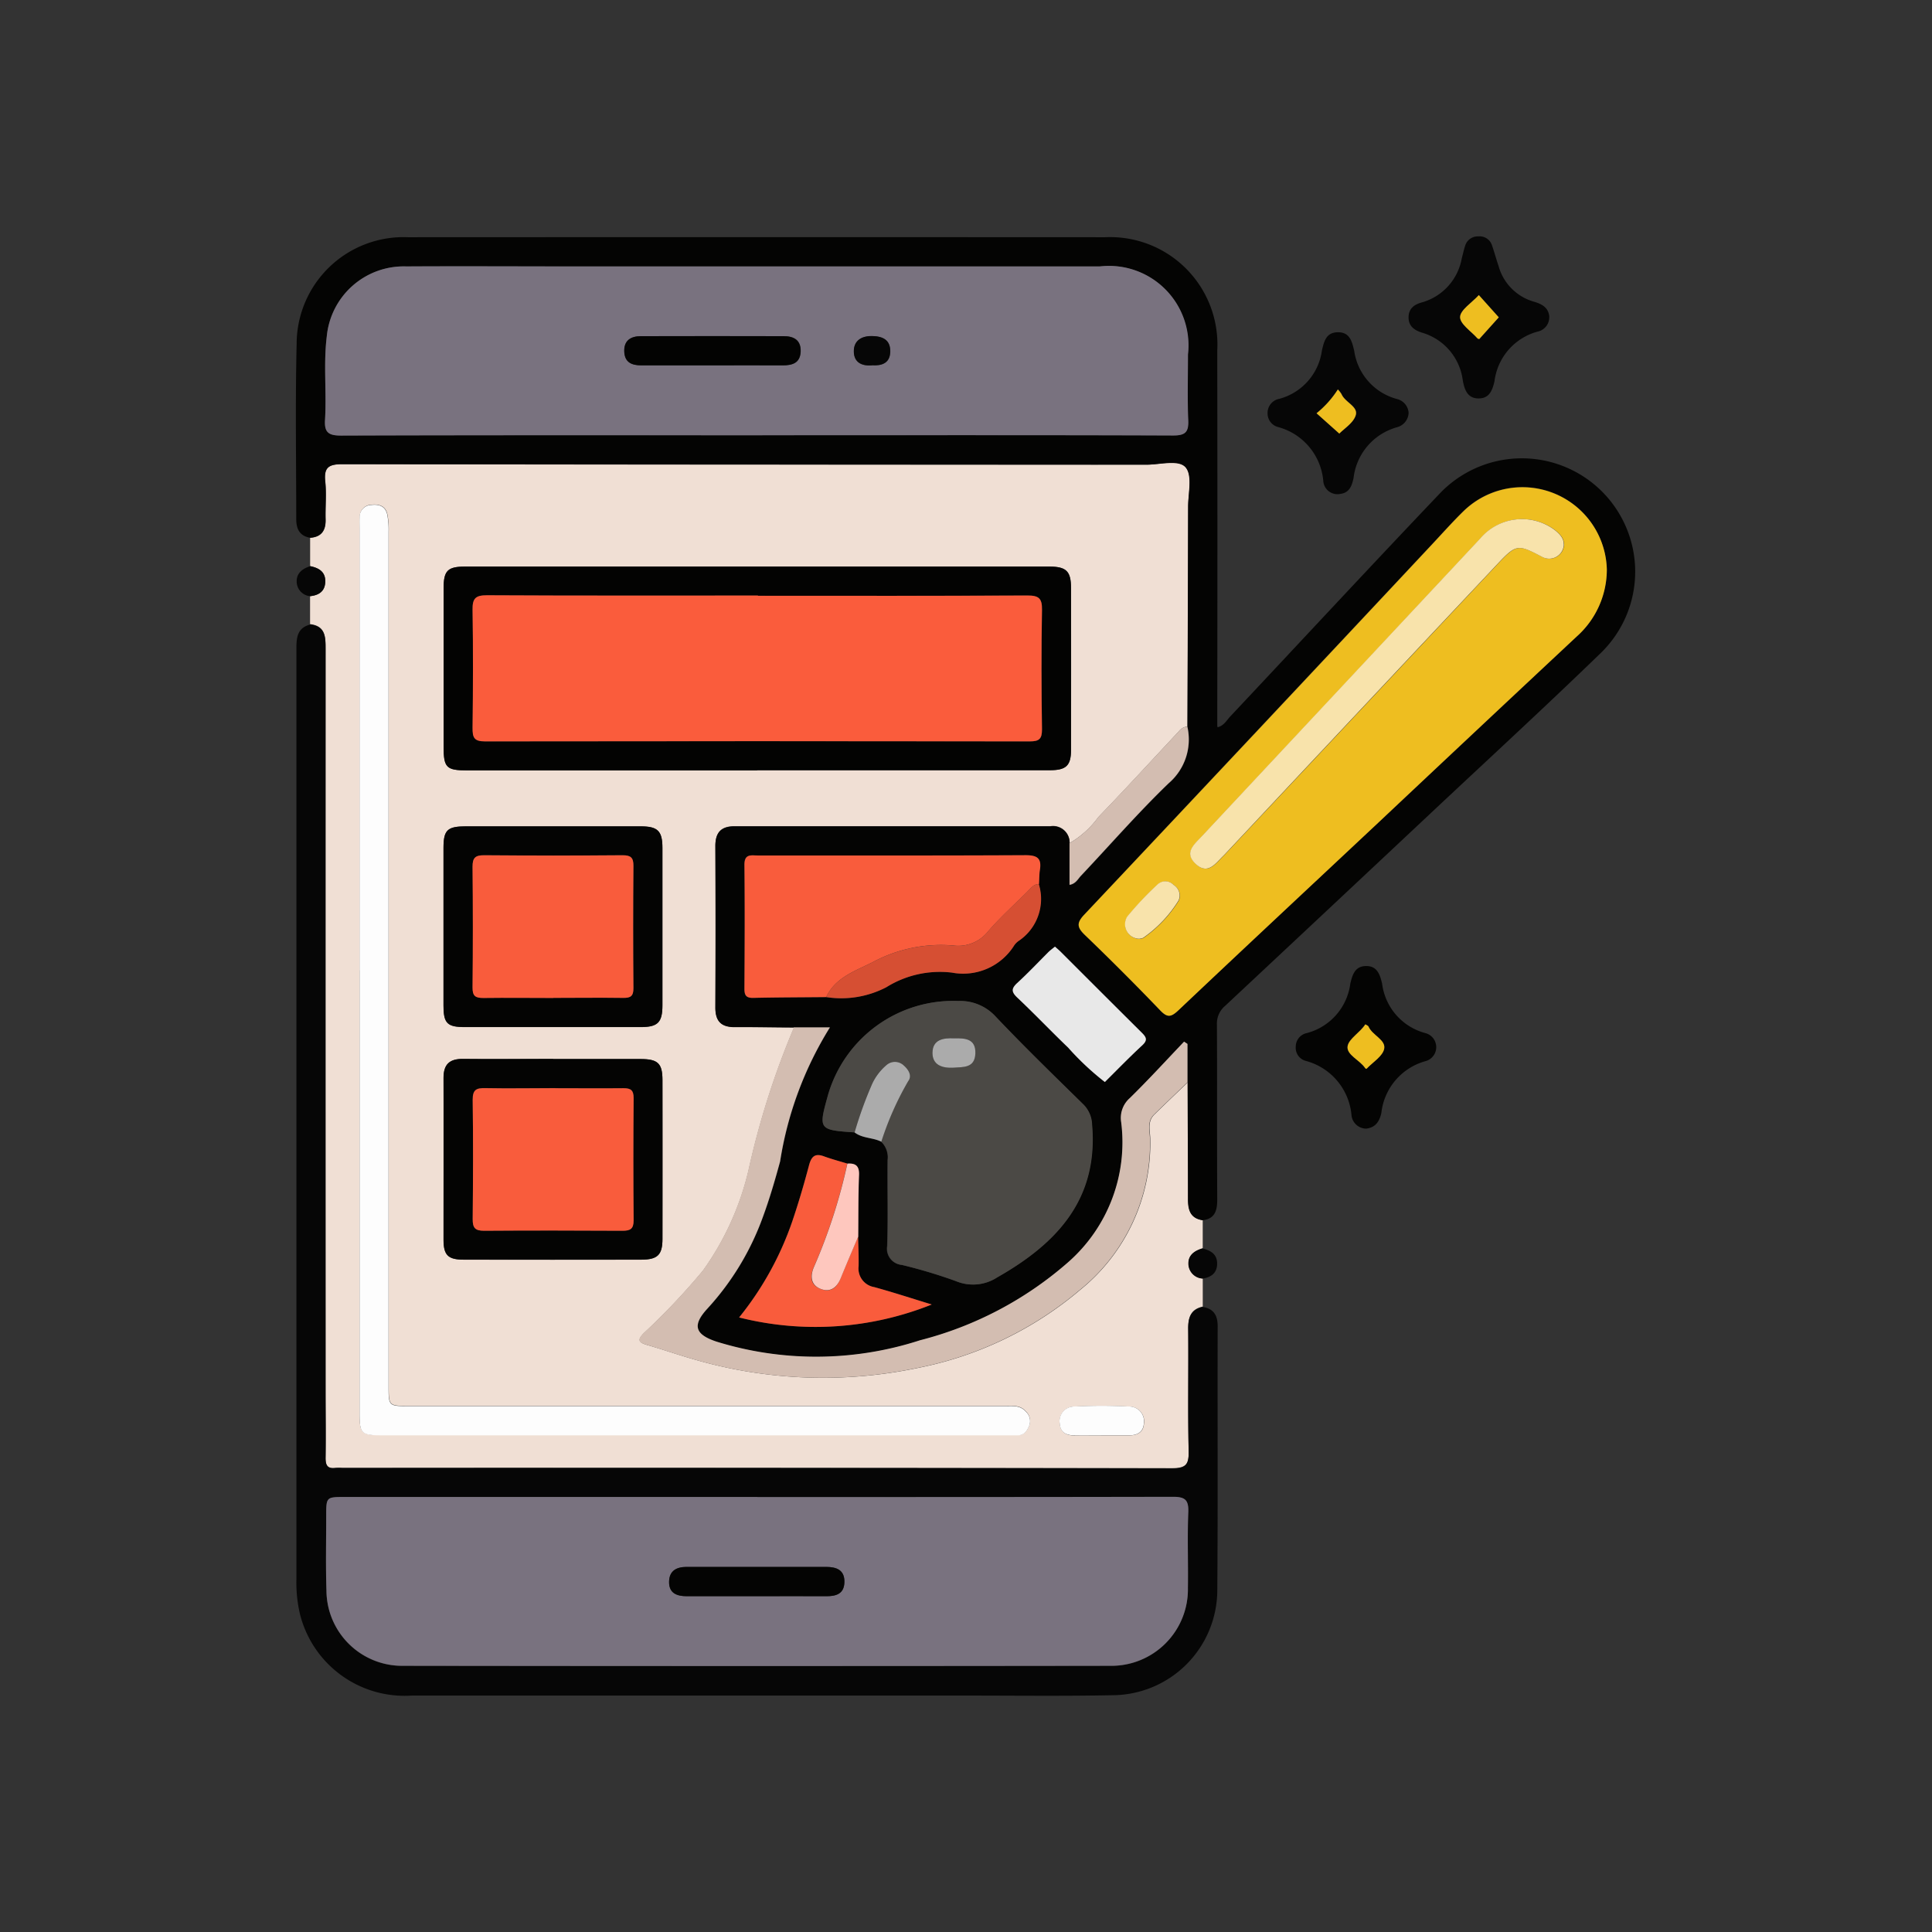 <svg xmlns="http://www.w3.org/2000/svg" xmlns:xlink="http://www.w3.org/1999/xlink" width="57" height="57" viewBox="0 0 57 57"><rect x="0" y="0" width="57" height="57" fill="#333333" stroke="none"/><defs><clipPath id="clip-path"><rect id="Rectangle_57961" data-name="Rectangle 57961" width="39.539" height="43.054" transform="translate(0 0)" fill="none"></rect></clipPath></defs><g id="Group_144505" data-name="Group 144505" transform="translate(-217 -2277)"><rect id="Rectangle_57834" data-name="Rectangle 57834" width="57" height="57" transform="translate(217 2277)" fill="#fff" opacity="0"></rect><g id="Group_144610" data-name="Group 144610" transform="translate(225.73 2283.975)"><g id="Group_144609" data-name="Group 144609" transform="translate(0 -0.002)" clip-path="url(#clip-path)"><path id="Path_89642" data-name="Path 89642" d="M38.758,627.342q0-.417,0-.835c.254-.025.437-.136.449-.415.014-.3-.188-.419-.447-.471q0-.417,0-.835c.34-.024.467-.219.458-.544-.01-.372.029-.748-.01-1.117-.045-.424.107-.512.516-.511q11.861.02,23.722.013c.4,0,.937-.177,1.148.077s.071.763.071,1.161q-.006,3.244-.02,6.488a.346.346,0,0,0-.254.142c-.791.845-1.574,1.7-2.375,2.53a2.753,2.753,0,0,1-.848.767.49.49,0,0,0-.567-.5q-4.659,0-9.319,0c-.395,0-.566.183-.565.58q.011,2.383,0,4.767c0,.394.165.58.565.576.587-.005,1.173.006,1.76.011a24.17,24.17,0,0,0-1.348,4.232,8.36,8.36,0,0,1-1.341,2.947,19.882,19.882,0,0,1-1.739,1.839c-.2.2-.171.279.088.354.48.138.952.305,1.434.44a13.608,13.608,0,0,0,6.563.237,10.536,10.536,0,0,0,4.779-2.3,5.567,5.567,0,0,0,2.07-4.433c0-.247-.1-.524.116-.738.326-.32.659-.635.989-.952,0,1.145.014,2.291.011,3.436,0,.32.064.57.43.627v.831c-.239.069-.43.2-.416.471a.442.442,0,0,0,.417.419q0,.415,0,.83c-.348.076-.432.311-.429.638.01,1.2-.014,2.408.014,3.611.009.4-.07.519-.5.518q-12.231-.023-24.462-.011a1.691,1.691,0,0,0-.215,0c-.232.03-.291-.077-.287-.3.012-.659,0-1.319,0-1.978q0-10.942,0-21.885c0-.351,0-.675-.458-.728m1.46,10.215q0,6.518,0,13.035c0,.637.04.676.691.676H59.32c.1,0,.2,0,.3,0,.191.008.281-.112.348-.266a.376.376,0,0,0-.09-.43c-.167-.195-.383-.164-.6-.164H41.689c-.61,0-.61,0-.61-.591q0-12.6,0-25.21a2.313,2.313,0,0,0-.041-.51c-.054-.236-.234-.3-.462-.278a.358.358,0,0,0-.353.361c-.009.128,0,.258,0,.387q0,6.5,0,12.992m11.725-5.908q4.32,0,8.64,0c.477,0,.62-.137.621-.6q.005-2.386,0-4.772c0-.5-.138-.634-.64-.634q-8.619,0-17.238,0c-.512,0-.631.119-.632.632q0,2.343,0,4.686c0,.613.083.694.694.694h8.554m-6.014,8.515c-.888,0-1.777.008-2.665,0-.4,0-.575.161-.573.563.007,1.591,0,3.181,0,4.772,0,.454.133.586.592.587q2.622.006,5.244,0c.479,0,.622-.141.623-.61q.006-2.343,0-4.686c0-.5-.136-.621-.647-.622-.86,0-1.719,0-2.579,0m.009-6.865c-.86,0-1.72,0-2.579,0-.552,0-.664.107-.664.643q0,2.322,0,4.643c0,.524.109.635.626.635q2.6,0,5.2,0c.5,0,.632-.138.633-.64q0-2.322,0-4.643c0-.5-.137-.636-.637-.637-.86,0-1.72,0-2.579,0M62.1,651.267c.272,0,.545,0,.817,0,.248,0,.429-.089.444-.356a.433.433,0,0,0-.427-.494,15.7,15.7,0,0,0-1.634,0,.431.431,0,0,0-.422.5c.018.268.2.356.448.352s.516,0,.774,0" transform="translate(-38.34 -615.891)" fill="#f0dfd4"></path><path id="Path_89643" data-name="Path 89643" d="M26.748,31.208c-.366-.057-.431-.307-.43-.627,0-1.145-.007-2.291-.011-3.436V26.011l-.1-.067c-.531.557-1.05,1.126-1.6,1.663a.779.779,0,0,0-.256.714,4.706,4.706,0,0,1-1.568,4.133,10.609,10.609,0,0,1-4.368,2.3,9.933,9.933,0,0,1-6.005.039c-.644-.214-.716-.487-.263-.978a8.012,8.012,0,0,0,1.633-2.7c.2-.538.358-1.086.508-1.638a10.564,10.564,0,0,1,1.469-3.954H14.7c-.587,0-1.173-.016-1.76-.011-.4,0-.566-.182-.565-.576q.01-2.384,0-4.767c0-.4.17-.58.565-.58q4.659,0,9.319,0a.49.49,0,0,1,.567.5v1.23c.182-.03.246-.171.338-.269.862-.912,1.685-1.863,2.589-2.73a1.7,1.7,0,0,0,.55-1.67q.011-3.244.02-6.488c0-.4.129-.92-.071-1.161S25.5,8.917,25.1,8.916Q13.241,8.91,1.38,8.9c-.409,0-.561.087-.516.511.039.368,0,.744.01,1.116.008.325-.118.521-.458.545C.1,11.017.009,10.8.01,10.512c0-1.721-.03-3.442.012-5.162A3.154,3.154,0,0,1,3.31,2.206q10.28-.005,20.561,0a3.166,3.166,0,0,1,3.312,3.333q.008,5.528,0,11.055c0,.014,0,.028.009.069.184-.043.265-.2.373-.317,2.052-2.183,4.089-4.381,6.156-6.551a3.344,3.344,0,1,1,4.791,4.664c-1.668,1.616-3.378,3.188-5.072,4.778q-3.01,2.826-6.026,5.647a.68.68,0,0,0-.241.553c.009,1.721,0,3.441.009,5.162,0,.326-.067.569-.439.61M16.586,31.7c.006-.609,0-1.218.024-1.826.011-.273-.1-.354-.344-.338-.23-.071-.464-.132-.69-.215-.271-.1-.372.012-.44.269-.146.552-.307,1.1-.49,1.642a9.305,9.305,0,0,1-1.571,2.843,9.214,9.214,0,0,0,5.682-.382c-.575-.175-1.131-.358-1.695-.513a.558.558,0,0,1-.462-.622c.006-.286-.009-.572-.015-.857m5.334-10.41c.008-.142.006-.287.028-.427.054-.346-.095-.426-.427-.424-2.633.013-5.266.007-7.9.008-.194,0-.4-.058-.391.278.016,1.216.01,2.433,0,3.649,0,.2.05.279.263.274.715-.017,1.43-.017,2.145-.024a2.878,2.878,0,0,0,1.774-.29,2.987,2.987,0,0,1,1.936-.433,1.774,1.774,0,0,0,1.842-.81.54.54,0,0,1,.121-.121,1.489,1.489,0,0,0,.6-1.681m-5.436,7.325c.232.18.537.148.788.274a.636.636,0,0,1,.191.541c-.007.845.015,1.691-.012,2.535a.479.479,0,0,0,.43.561,14.887,14.887,0,0,1,1.6.48,1.307,1.307,0,0,0,1.21-.11c1.758-1,2.991-2.3,2.8-4.511a.875.875,0,0,0-.262-.6c-.869-.853-1.743-1.7-2.58-2.584a1.416,1.416,0,0,0-1.1-.461A3.847,3.847,0,0,0,15.7,27.5c-.282,1.021-.3,1.045.78,1.115m-2.9-20.567h1.2c3.7,0,7.395-.005,11.092.008.362,0,.463-.1.447-.454-.029-.644-.008-1.29-.008-1.934a2.346,2.346,0,0,0-2.6-2.6H8.24c-1.662,0-3.325-.008-4.987,0A2.281,2.281,0,0,0,.91,5.134c-.1.813,0,1.633-.051,2.447-.022.381.092.478.473.476,4.084-.015,8.169-.009,12.253-.009M38.674,12a2.491,2.491,0,0,0-4.22-1.724c-.338.33-.652.685-.976,1.03Q28.372,16.752,23.26,22.189c-.235.25-.218.379.017.605q1.131,1.088,2.219,2.221c.209.218.316.209.531.006,1.969-1.862,3.95-3.71,5.927-5.564q2.918-2.737,5.835-5.474A2.648,2.648,0,0,0,38.674,12M22.394,23.135c-.069.058-.139.107-.2.167-.3.3-.6.616-.914.906-.176.162-.18.262,0,.43.509.481.992.99,1.5,1.475a8.093,8.093,0,0,0,1.085,1.018c.366-.361.725-.731,1.1-1.08.161-.149.135-.232-.007-.372-.8-.793-1.6-1.6-2.4-2.394-.05-.05-.105-.095-.165-.149" transform="translate(0 -2.18)" fill="#040403"></path><path id="Path_89644" data-name="Path 89644" d="M1.091,1067.728c.455.053.458.377.458.728q-.005,10.942,0,21.885c0,.659.008,1.319,0,1.978,0,.219.055.326.287.3a1.7,1.7,0,0,1,.215,0q12.231,0,24.462.011c.43,0,.509-.118.5-.518-.028-1.2,0-2.407-.014-3.611,0-.327.082-.562.429-.638.324.055.442.247.441.573-.008,2.594.009,5.189-.011,7.783a3.107,3.107,0,0,1-3.088,3.1c-1.433.029-2.866.011-4.3.011q-8.191,0-16.382,0a3.181,3.181,0,0,1-3.293-2.4,4.07,4.07,0,0,1-.106-1.023q0-13.717,0-27.434c0-.333.008-.641.41-.743m13.2,25.746H2.115c-.548,0-.548,0-.548.566,0,.731-.017,1.463.008,2.193a2.232,2.232,0,0,0,2.271,2.22q10.43.014,20.861,0a2.257,2.257,0,0,0,2.283-2.3c.01-.746-.018-1.492.011-2.236.014-.364-.1-.45-.455-.449-4.086.012-8.172.008-12.258.008" transform="translate(-0.674 -1056.278)" fill="#060606"></path><path id="Path_89645" data-name="Path 89645" d="M3065.313,2.369a.431.431,0,0,1-.343.438,1.74,1.74,0,0,0-1.273,1.466c-.064.271-.151.51-.478.506s-.41-.274-.457-.531a1.689,1.689,0,0,0-1.214-1.413c-.215-.069-.389-.19-.386-.452s.175-.38.4-.439a1.65,1.65,0,0,0,1.17-1.3c.035-.124.06-.251.1-.371a.389.389,0,0,1,.392-.275.381.381,0,0,1,.4.266c.07.2.125.409.194.611a1.51,1.51,0,0,0,1.04,1.049c.225.065.433.166.457.446m-2.078-.639c-.208.225-.545.429-.553.645s.329.423.515.635c.007.008.023.009.05.017l.577-.641-.588-.656" transform="translate(-3028.335 0.003)" fill="#060606"></path><path id="Path_89646" data-name="Path 89646" d="M2677.25,266.146a.455.455,0,0,1-.34.416,1.769,1.769,0,0,0-1.285,1.506c-.047.209-.113.424-.38.46a.419.419,0,0,1-.513-.392,1.81,1.81,0,0,0-1.322-1.576.417.417,0,0,1-.321-.409.425.425,0,0,1,.354-.428,1.717,1.717,0,0,0,1.251-1.432c.062-.255.118-.521.457-.53.366-.01.427.27.493.54a1.725,1.725,0,0,0,1.258,1.428.45.45,0,0,1,.349.419m-2.088-.7a2.928,2.928,0,0,1-.627.7l.673.6c.143-.152.423-.321.486-.55.069-.252-.32-.374-.422-.616a.883.883,0,0,0-.109-.138" transform="translate(-2644.422 -260.931)" fill="#060606"></path><path id="Path_89647" data-name="Path 89647" d="M2752.811,2012.282a.439.439,0,0,1-.44-.39,1.822,1.822,0,0,0-1.345-1.607.4.4,0,0,1-.3-.423.408.408,0,0,1,.331-.4,1.74,1.74,0,0,0,1.279-1.462c.064-.266.14-.515.471-.515s.407.269.467.522a1.733,1.733,0,0,0,1.281,1.458.428.428,0,0,1,.01.823,1.79,1.79,0,0,0-1.314,1.533c-.057.247-.166.423-.439.46m0-1.766c.183-.2.479-.37.52-.592.049-.265-.354-.4-.465-.657-.008-.02-.041-.029-.092-.062-.153.239-.483.422-.522.641-.047.261.363.411.52.655.006.01.026.01.038.014" transform="translate(-2721.227 -1985.957)" fill="#040403"></path><path id="Path_89648" data-name="Path 89648" d="M2455.7,2785.216a.443.443,0,0,1-.417-.419c-.014-.273.177-.4.416-.471.238.06.434.166.432.45s-.179.4-.431.441" transform="translate(-2428.952 -2754.467)" fill="#060606"></path><path id="Path_89649" data-name="Path 89649" d="M2.395,907.287c.26.052.461.167.447.471-.012.279-.2.39-.449.415A.436.436,0,0,1,2,907.734c0-.252.178-.374.4-.447" transform="translate(-1.977 -897.557)" fill="#060606"></path><path id="Path_89650" data-name="Path 89650" d="M174.949,752.274q0-6.5,0-12.992c0-.129-.006-.259,0-.387a.358.358,0,0,1,.353-.361c.228-.026.408.042.462.278a2.312,2.312,0,0,1,.041.51q0,12.6,0,25.21c0,.591,0,.591.61.591h17.594c.213,0,.429-.031.6.164a.377.377,0,0,1,.09.431c-.067.154-.157.273-.348.266-.1,0-.2,0-.3,0H175.64c-.651,0-.691-.038-.691-.676q0-6.517,0-13.035" transform="translate(-173.071 -730.61)" fill="#fdfdfd"></path><path id="Path_89651" data-name="Path 89651" d="M415.2,914.562h-8.554c-.612,0-.694-.082-.694-.694q0-2.343,0-4.686c0-.513.12-.632.632-.632q8.619,0,17.238,0c.5,0,.639.136.64.635q0,2.386,0,4.772c0,.468-.144.6-.621.6q-4.32,0-8.64,0m.028-5.152c-2.665,0-5.33.006-7.994-.008-.34,0-.434.091-.428.428.02,1.16.016,2.321,0,3.482,0,.279.042.4.364.4q8.037-.015,16.074,0c.278,0,.365-.07.361-.356-.016-1.175-.02-2.35,0-3.524.007-.346-.1-.426-.431-.424-2.65.013-5.3.008-7.951.008" transform="translate(-401.594 -898.806)" fill="#030302"></path><path id="Path_89652" data-name="Path 89652" d="M949.807,2176.314h1.056a10.569,10.569,0,0,0-1.469,3.954c-.151.552-.31,1.1-.508,1.638a8.014,8.014,0,0,1-1.633,2.7c-.453.491-.381.764.263.978a9.936,9.936,0,0,0,6.005-.039,10.613,10.613,0,0,0,4.368-2.3,4.707,4.707,0,0,0,1.568-4.133.779.779,0,0,1,.256-.714c.549-.538,1.068-1.107,1.6-1.664l.1.067v1.135c-.33.317-.662.632-.989.952-.217.213-.119.491-.116.738a5.566,5.566,0,0,1-2.07,4.433,10.538,10.538,0,0,1-4.779,2.3,13.612,13.612,0,0,1-6.563-.237c-.481-.135-.953-.3-1.434-.44-.258-.075-.291-.153-.088-.354a19.9,19.9,0,0,0,1.739-1.839,8.357,8.357,0,0,0,1.341-2.948,24.174,24.174,0,0,1,1.348-4.231" transform="translate(-935.109 -2152.976)" fill="#d3bdb1"></path><path id="Path_89653" data-name="Path 89653" d="M408.953,2262.946c.86,0,1.719,0,2.579,0,.511,0,.646.127.647.622q0,2.343,0,4.686c0,.469-.144.609-.623.61q-2.622.005-5.244,0c-.459,0-.591-.133-.592-.587,0-1.591,0-3.181,0-4.772,0-.4.175-.568.573-.563.888.01,1.777,0,2.665,0m.057.861c-.687,0-1.374.009-2.061,0-.258-.005-.38.037-.375.342.018,1.174.014,2.348,0,3.521,0,.257.069.348.337.345,1.36-.012,2.72-.009,4.079,0,.228,0,.334-.051.332-.308q-.017-1.8,0-3.607c0-.229-.075-.294-.3-.291-.673.011-1.345,0-2.018,0" transform="translate(-401.364 -2238.675)" fill="#040403"></path><path id="Path_89654" data-name="Path 89654" d="M409.143,1623.021c.86,0,1.72,0,2.579,0,.5,0,.637.137.637.638q0,2.321,0,4.643c0,.5-.137.64-.633.64q-2.6,0-5.2,0c-.516,0-.625-.111-.626-.635q0-2.322,0-4.643c0-.537.112-.642.664-.643.86,0,1.72,0,2.579,0m0,5.061c.688,0,1.375-.006,2.063,0,.214,0,.3-.049.3-.284q-.016-1.8,0-3.61c0-.248-.082-.316-.321-.314q-2.041.014-4.082,0c-.259,0-.347.069-.344.336q.019,1.784,0,3.567c0,.253.087.312.322.307.687-.013,1.375,0,2.063,0" transform="translate(-401.545 -1605.615)" fill="#040403"></path><path id="Path_89655" data-name="Path 89655" d="M2131.768,1348.623a1.7,1.7,0,0,1-.55,1.67c-.9.867-1.727,1.818-2.589,2.73-.092.1-.156.238-.337.269v-1.229a2.753,2.753,0,0,0,.847-.767c.8-.834,1.585-1.686,2.375-2.53a.345.345,0,0,1,.254-.142" transform="translate(-2105.468 -1334.16)" fill="#d3bdb1"></path><path id="Path_89656" data-name="Path 89656" d="M2102.5,3218.41c-.257,0-.516,0-.774,0s-.43-.084-.448-.352a.431.431,0,0,1,.422-.5,15.856,15.856,0,0,1,1.634,0,.433.433,0,0,1,.427.494c-.015.268-.2.359-.444.356-.272,0-.545,0-.818,0" transform="translate(-2078.744 -3183.035)" fill="#fdfdfd"></path><path id="Path_89657" data-name="Path 89657" d="M92.631,87.192c-4.084,0-8.169-.005-12.253.009-.381,0-.5-.1-.473-.476.047-.814-.05-1.634.051-2.447A2.281,2.281,0,0,1,82.3,82.21c1.662-.01,3.325,0,4.987,0h15.478a2.346,2.346,0,0,1,2.6,2.6c0,.645-.02,1.291.008,1.934.016.355-.085.455-.447.454-3.7-.014-7.395-.008-11.092-.008ZM91.3,85.129c.7,0,1.4,0,2.106,0,.293,0,.521-.068.533-.41s-.206-.451-.5-.451q-2.106,0-4.213,0c-.3,0-.506.127-.49.461.015.312.218.4.5.4.688,0,1.376,0,2.063,0m4.744,0c.3.018.531-.071.539-.4.007-.347-.225-.456-.537-.461s-.545.135-.537.464.245.422.535.4" transform="translate(-79.045 -81.323)" fill="#79727f"></path><path id="Path_89658" data-name="Path 89658" d="M2168.9,691.669a2.649,2.649,0,0,1-.885,1.979q-2.923,2.731-5.835,5.474c-1.976,1.854-3.958,3.7-5.927,5.564-.215.2-.322.212-.531-.006q-1.087-1.133-2.219-2.221c-.235-.226-.253-.356-.017-.605q5.12-5.43,10.219-10.879c.324-.345.638-.7.976-1.03a2.491,2.491,0,0,1,4.219,1.724m-1.266-.737c.005-.145-.072-.27-.262-.42a1.613,1.613,0,0,0-2.2.246q-4.1,4.393-8.211,8.782c-.225.241-.543.487-.185.822s.583-.015.815-.239c.021-.02.04-.041.06-.062q4.013-4.274,8.026-8.546c.556-.591.6-.589,1.312-.217a.433.433,0,0,0,.649-.365m-12.515,11.638a.287.287,0,0,0,.106-.026,3.751,3.751,0,0,0,1.041-1.1.359.359,0,0,0-.142-.456.336.336,0,0,0-.469-.028,9.647,9.647,0,0,0-.908.962.431.431,0,0,0,.371.651" transform="translate(-2130.223 -681.845)" fill="#eebe20"></path><path id="Path_89659" data-name="Path 89659" d="M1450.129,2107.511c-1.079-.07-1.062-.094-.78-1.115a3.847,3.847,0,0,1,3.845-2.762,1.416,1.416,0,0,1,1.1.461c.837.883,1.712,1.732,2.58,2.584a.877.877,0,0,1,.262.6c.192,2.207-1.041,3.513-2.8,4.511a1.306,1.306,0,0,1-1.21.11,14.872,14.872,0,0,0-1.6-.48.479.479,0,0,1-.43-.561c.026-.844,0-1.69.011-2.535a.636.636,0,0,0-.192-.541,9.046,9.046,0,0,1,.793-1.787c.12-.154.012-.334-.125-.455a.376.376,0,0,0-.512-.021,1.638,1.638,0,0,0-.418.539,11.575,11.575,0,0,0-.526,1.451m2.935-2.774c-.314-.016-.639.035-.637.432,0,.352.281.449.61.433.307-.015.638.011.655-.42s-.3-.455-.628-.446" transform="translate(-1433.645 -2081.075)" fill="#4b4945"></path><path id="Path_89660" data-name="Path 89660" d="M1236.231,1706.884c-.715.007-1.43.007-2.145.023-.212.005-.264-.075-.263-.274.007-1.216.013-2.433,0-3.649,0-.335.2-.278.391-.278,2.633,0,5.266.005,7.9-.008.332,0,.481.078.427.424-.022.141-.019.285-.028.427-.165,0-.248.13-.348.229-.386.383-.792.75-1.148,1.16a1.128,1.128,0,0,1-1.05.422,4.255,4.255,0,0,0-2.359.493c-.507.257-1.1.447-1.373,1.029" transform="translate(-1220.589 -1684.44)" fill="#f95c3c"></path><path id="Path_89661" data-name="Path 89661" d="M1222.881,2530c.006.286.021.572.015.857a.557.557,0,0,0,.462.622c.564.155,1.12.337,1.695.513a9.215,9.215,0,0,1-5.682.382,9.305,9.305,0,0,0,1.571-2.843c.183-.541.344-1.089.49-1.642.068-.256.169-.368.44-.269.226.083.46.144.69.215a16.359,16.359,0,0,1-.985,3.047c-.119.271-.114.525.188.647s.49-.029.6-.312c.166-.408.341-.812.511-1.218" transform="translate(-1206.294 -2500.478)" fill="#f95c3c"></path><path id="Path_89662" data-name="Path 89662" d="M1973.28,1954.055c.06.054.115.1.165.149.8.8,1.6,1.6,2.4,2.394.141.14.168.223.007.372-.378.349-.736.719-1.1,1.08a8.106,8.106,0,0,1-1.085-1.017c-.506-.485-.989-.993-1.5-1.475-.178-.169-.174-.268,0-.43.316-.29.609-.6.914-.906.06-.06.129-.109.2-.167" transform="translate(-1950.885 -1933.1)" fill="#e8e8e8"></path><path id="Path_89663" data-name="Path 89663" d="M1458.651,1785.391c.276-.582.865-.772,1.373-1.029a4.257,4.257,0,0,1,2.359-.493,1.128,1.128,0,0,0,1.05-.423c.355-.41.761-.777,1.148-1.16.1-.1.182-.228.347-.229a1.489,1.489,0,0,1-.6,1.681.54.54,0,0,0-.121.121,1.775,1.775,0,0,1-1.842.81,2.987,2.987,0,0,0-1.936.432,2.877,2.877,0,0,1-1.773.29" transform="translate(-1443.009 -1762.947)" fill="#d64f33"></path><path id="Path_89664" data-name="Path 89664" d="M1419.635,2552.946c-.171.406-.345.81-.511,1.218-.115.282-.317.427-.6.311s-.307-.375-.188-.646a16.36,16.36,0,0,0,.985-3.047c.242-.016.355.065.344.338-.025.608-.018,1.217-.024,1.826" transform="translate(-1403.05 -2523.425)" fill="#fec7be"></path><path id="Path_89665" data-name="Path 89665" d="M1537.109,2273.332a11.657,11.657,0,0,1,.526-1.45,1.64,1.64,0,0,1,.418-.539.376.376,0,0,1,.512.021c.137.121.245.3.125.455a9.036,9.036,0,0,0-.793,1.787c-.25-.125-.556-.094-.788-.274" transform="translate(-1520.625 -2246.896)" fill="#ababab"></path><path id="Path_89666" data-name="Path 89666" d="M95.578,3467.788c4.086,0,8.172,0,12.258-.008.354,0,.469.085.455.449-.029.744,0,1.491-.011,2.236a2.257,2.257,0,0,1-2.283,2.3q-10.43.014-20.861,0a2.233,2.233,0,0,1-2.271-2.22c-.025-.73-.007-1.463-.008-2.194,0-.566,0-.566.548-.566H95.578Zm-.023,2.925c.686,0,1.373,0,2.059,0,.291,0,.522-.071.532-.41.011-.365-.233-.453-.539-.454H93.489c-.3,0-.513.124-.516.443s.228.422.523.421c.686,0,1.372,0,2.059,0" transform="translate(-81.963 -3430.593)" fill="#79727f"></path><path id="Path_89667" data-name="Path 89667" d="M3203.365,161.592l.588.656-.576.641c-.026-.009-.043-.009-.05-.017-.186-.212-.522-.43-.515-.635s.345-.419.553-.645" transform="translate(-3168.465 -159.859)" fill="#eebe20"></path><path id="Path_89668" data-name="Path 89668" d="M2808.607,421.137a.8.8,0,0,1,.109.138c.1.242.491.364.422.616-.062.229-.342.4-.486.55l-.672-.6a2.92,2.92,0,0,0,.627-.7" transform="translate(-2777.868 -416.621)" fill="#eebe20"></path><path id="Path_89669" data-name="Path 89669" d="M2893.768,2169.218c-.013,0-.033-.005-.039-.015-.157-.244-.566-.395-.52-.655.04-.219.369-.4.522-.641.051.033.084.042.092.062.11.261.514.392.465.656-.042.222-.337.4-.52.592" transform="translate(-2862.179 -2144.659)" fill="#eebe20"></path><path id="Path_89670" data-name="Path 89670" d="M494.146,988.113c2.65,0,5.3.006,7.951-.008.334,0,.437.079.431.424-.022,1.174-.018,2.35,0,3.524,0,.285-.083.356-.361.356q-8.037-.012-16.075,0c-.323,0-.367-.117-.364-.4.014-1.16.018-2.321,0-3.482-.006-.338.087-.43.428-.429,2.665.014,5.329.008,7.994.008" transform="translate(-480.516 -977.509)" fill="#fa5c3c"></path><path id="Path_89671" data-name="Path 89671" d="M488.231,2343.143c.673,0,1.346.007,2.018,0,.221,0,.3.062.3.291q-.015,1.8,0,3.607c0,.257-.1.309-.332.308-1.36-.007-2.72-.01-4.079,0-.268,0-.339-.087-.337-.345.011-1.173.016-2.347,0-3.521,0-.305.117-.347.375-.342.687.014,1.374,0,2.061,0" transform="translate(-480.585 -2318.01)" fill="#f95c3c"></path><path id="Path_89672" data-name="Path 89672" d="M488.371,1707.1c-.688,0-1.375-.009-2.063,0-.235,0-.324-.054-.322-.307q.018-1.784,0-3.567c0-.267.085-.339.344-.337q2.041.017,4.082,0c.239,0,.324.066.321.314q-.016,1.8,0,3.61c0,.235-.087.288-.3.284-.687-.01-1.375,0-2.063,0" transform="translate(-480.775 -1684.629)" fill="#f95c3c"></path><path id="Path_89673" data-name="Path 89673" d="M905.848,275.342c-.688,0-1.376,0-2.064,0-.282,0-.484-.088-.5-.4-.016-.334.193-.46.49-.461q2.107-.006,4.213,0c.294,0,.511.114.5.451s-.24.413-.532.41c-.7-.006-1.4,0-2.106,0" transform="translate(-893.597 -271.536)" fill="#030302"></path><path id="Path_89674" data-name="Path 89674" d="M1535.385,275.167c-.29.023-.527-.082-.535-.4s.214-.469.537-.464.544.114.537.461c-.007.332-.239.421-.539.4" transform="translate(-1518.39 -271.362)" fill="#060606"></path><path id="Path_89675" data-name="Path 89675" d="M2471.352,778.156a.433.433,0,0,1-.649.365c-.711-.372-.756-.374-1.312.217q-4.017,4.269-8.026,8.546c-.02.021-.039.042-.06.062-.231.224-.456.574-.815.239s-.04-.581.185-.822q4.106-4.39,8.211-8.782a1.613,1.613,0,0,1,2.2-.246c.189.15.267.275.262.42" transform="translate(-2433.944 -769.069)" fill="#f8e3ab"></path><path id="Path_89676" data-name="Path 89676" d="M2280.317,1775.87a.43.43,0,0,1-.371-.651,9.672,9.672,0,0,1,.908-.962.336.336,0,0,1,.469.027.36.36,0,0,1,.142.456,3.751,3.751,0,0,1-1.041,1.1.276.276,0,0,1-.106.026" transform="translate(-2255.424 -1755.146)" fill="#f8e3ab"></path><path id="Path_89677" data-name="Path 89677" d="M1751.992,2206.272c.33-.01.644.012.628.445s-.348.4-.655.42c-.329.016-.608-.08-.61-.433,0-.4.323-.448.637-.432" transform="translate(-1732.574 -2182.61)" fill="#ababab"></path><path id="Path_89678" data-name="Path 89678" d="M1029.255,3661.667c-.686,0-1.372,0-2.058,0-.3,0-.526-.087-.523-.421s.218-.443.516-.443h4.117c.306,0,.55.089.539.454-.01.339-.241.412-.532.41-.686-.005-1.372,0-2.059,0" transform="translate(-1015.664 -3621.547)" fill="#040403"></path></g></g></g></svg>